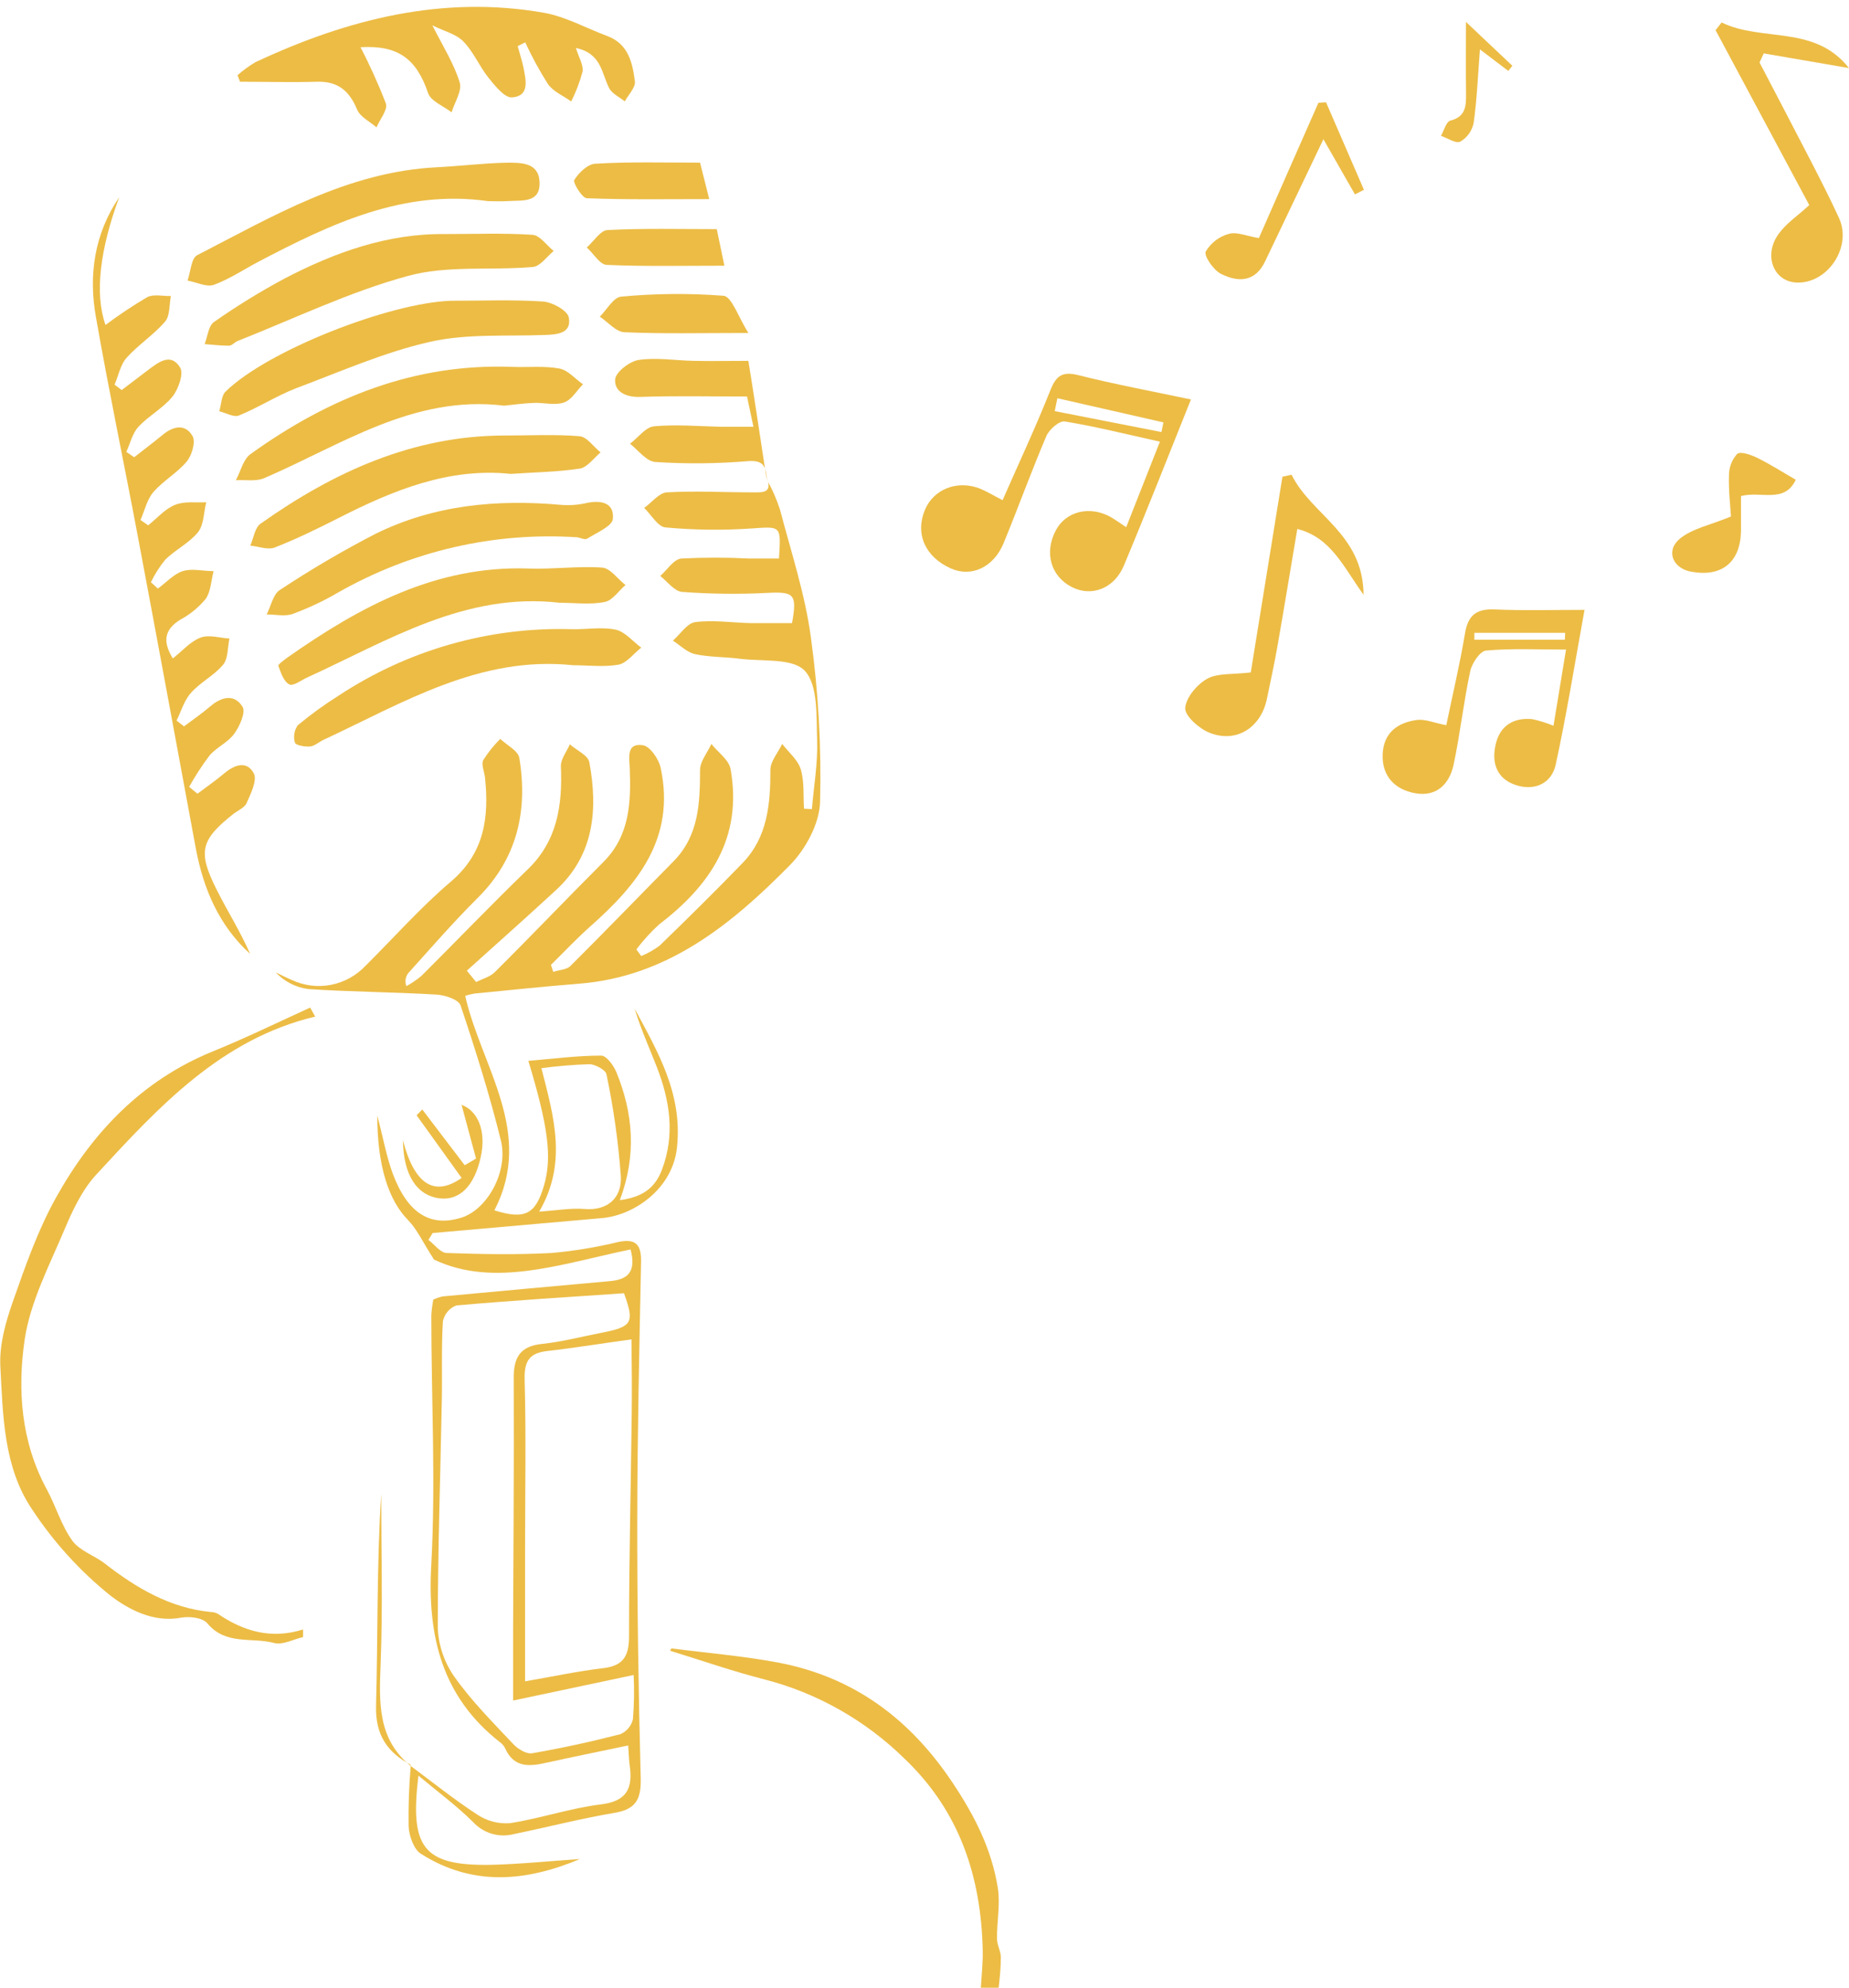 <svg width="266" height="286" viewBox="0 0 266 286" fill="none" xmlns="http://www.w3.org/2000/svg">
<g opacity="0.81">
<path d="M116.678 91.872C115.862 85.6 113.829 79.477 112.212 73.322C111.764 71.94 111.193 70.604 110.506 69.329C110.889 71 109.436 70.833 108.252 70.833C104.17 70.833 100.031 70.599 95.94 70.833C94.813 70.9 93.76 72.294 92.674 73.071C93.695 74.057 94.642 75.786 95.736 75.878C99.808 76.254 103.903 76.308 107.983 76.036C112.383 75.744 112.367 75.519 112.065 80.354C110.661 80.354 109.232 80.354 107.803 80.354C104.539 80.186 101.269 80.186 98.006 80.354C96.936 80.455 95.989 81.966 94.985 82.86C96.03 83.695 97.034 85.073 98.136 85.157C102.212 85.459 106.302 85.506 110.383 85.299C114.237 85.098 114.702 85.466 113.943 89.642C111.959 89.642 109.959 89.642 107.958 89.642C105.305 89.584 102.619 89.166 100.014 89.5C98.855 89.65 97.867 91.237 96.806 92.164C97.851 92.841 98.822 93.835 99.957 94.102C102.064 94.561 104.268 94.486 106.415 94.77C109.681 95.196 114.057 94.62 115.804 96.532C117.699 98.612 117.437 103.039 117.552 106.463C117.666 109.804 117.078 113.086 116.8 116.402L115.666 116.344C115.543 114.448 115.731 112.452 115.2 110.681C114.784 109.311 113.453 108.234 112.53 107.023C111.934 108.259 110.832 109.528 110.832 110.739C110.832 115.676 110.432 120.428 106.832 124.153C102.929 128.195 98.928 132.129 94.903 136.038C94.083 136.65 93.192 137.155 92.25 137.541L91.548 136.589C92.527 135.293 93.62 134.091 94.813 132.998C102.161 127.394 106.856 120.511 105.101 110.639C104.864 109.311 103.288 108.225 102.341 107.031C101.77 108.284 100.708 109.537 100.708 110.781C100.708 115.567 100.52 120.211 96.928 123.877C91.98 128.889 87.057 134 82.044 138.986C81.497 139.521 80.411 139.529 79.595 139.822L79.26 138.811C81.13 136.982 82.918 135.061 84.861 133.332C91.695 127.285 97.222 120.612 95.042 110.455C94.773 109.194 93.515 107.374 92.503 107.215C90.053 106.831 90.543 109.036 90.6 110.556C90.78 115.45 90.6 120.186 86.845 123.969C81.587 129.223 76.46 134.618 71.202 139.838C70.508 140.54 69.414 140.815 68.499 141.283L67.16 139.646C71.438 135.788 75.757 131.962 79.995 128.045C85.449 123.034 86.045 116.519 84.787 109.67C84.6 108.66 82.95 107.941 81.979 107.081C81.522 108.142 80.648 109.219 80.689 110.263C80.926 115.876 80.183 120.988 75.872 125.122C70.687 130.133 65.723 135.32 60.629 140.398C59.956 140.959 59.231 141.451 58.465 141.868C58.344 141.558 58.306 141.22 58.354 140.89C58.403 140.559 58.537 140.248 58.743 139.989C62.008 136.372 65.217 132.664 68.671 129.231C74.386 123.585 75.97 116.703 74.712 109.044C74.541 108 72.916 107.206 71.969 106.304C71.042 107.222 70.22 108.245 69.52 109.353C69.201 109.988 69.683 111.023 69.773 111.859C70.377 117.605 69.691 122.716 64.874 126.826C60.531 130.517 56.71 134.844 52.627 138.903C51.288 140.333 49.547 141.302 47.646 141.678C45.745 142.053 43.777 141.816 42.014 140.999C41.197 140.657 40.446 140.264 39.662 139.888C40.918 141.221 42.585 142.07 44.381 142.294C50.513 142.695 56.628 142.72 62.792 143.087C64.017 143.154 65.976 143.797 66.262 144.649C68.409 151.055 70.442 157.52 72.059 164.076C73.169 168.603 70.034 174.099 66.303 175.201C61.878 176.546 58.645 174.55 56.505 168.854C55.616 166.465 55.175 163.901 54.277 160.501C54.277 167.843 55.959 172.746 58.71 175.535C60.008 176.855 60.808 178.684 62.433 181.206C71.087 185.341 80.934 181.766 90.715 179.753C91.605 183.136 90.168 184.096 87.702 184.313C79.695 185.032 71.689 185.764 63.682 186.51C63.218 186.611 62.766 186.765 62.335 186.969C62.19 187.725 62.094 188.489 62.049 189.258C62.049 201.185 62.694 213.145 62.049 225.022C61.445 235.462 63.609 244.131 71.936 250.654C72.239 250.869 72.485 251.156 72.655 251.49C73.945 254.396 76.215 254.137 78.68 253.578C82.493 252.742 86.331 251.957 90.372 251.114C90.47 252.484 90.478 253.219 90.584 253.937C91.066 257.278 90.192 259.132 86.445 259.591C82.044 260.126 77.758 261.612 73.382 262.289C71.686 262.424 69.994 261.971 68.581 261.003C65.315 258.873 62.237 256.401 59.086 254.062C58.838 256.953 58.737 259.855 58.783 262.757C58.857 264.135 59.543 266.098 60.571 266.707C68.034 271.435 75.7 270.691 83.432 267.451C79.072 267.735 74.802 268.194 70.524 268.286C60.727 268.436 58.971 265.655 60.196 255.449C62.98 257.787 65.699 259.783 68.058 262.13C68.798 262.929 69.733 263.511 70.767 263.815C71.801 264.119 72.895 264.134 73.937 263.859C78.77 262.865 83.571 261.621 88.429 260.802C91.442 260.293 92.25 258.881 92.176 255.849C91.85 243.438 91.662 231.01 91.678 218.599C91.695 206.188 91.98 193.868 92.225 181.507C92.274 179.001 91.409 178.166 88.96 178.676C85.796 179.443 82.581 179.974 79.342 180.263C74.337 180.53 69.299 180.438 64.278 180.263C63.38 180.263 62.515 179.035 61.633 178.383C61.829 178.049 62.033 177.715 62.237 177.39C70.401 176.671 78.547 175.953 86.673 175.235C91.115 174.834 96.757 171.125 97.393 165.078C98.21 157.336 94.642 151.339 91.303 145.117C92.176 148.007 93.417 150.755 94.511 153.561C96.373 158.38 97.14 163.266 95.213 168.319C94.193 170.992 92.34 172.236 89.172 172.662C91.621 166.122 91.066 160.134 88.69 154.287C88.29 153.302 87.245 151.865 86.502 151.865C83.032 151.865 79.57 152.325 76.01 152.617C78.893 162.155 79.423 166.498 78.28 170.482C77.064 174.734 75.496 175.494 71.12 174.124C76.941 162.89 69.226 153.452 66.923 143.263C67.344 143.131 67.772 143.025 68.205 142.945C73.251 142.453 78.288 141.918 83.342 141.517C95.973 140.515 105.207 133.031 113.657 124.445C115.902 122.165 117.895 118.474 117.976 115.383C118.179 107.523 117.745 99.659 116.678 91.872V91.872ZM90.878 203.64C90.748 214.231 90.486 224.83 90.494 235.42C90.494 238.343 89.596 239.663 86.739 239.997C83.179 240.415 79.652 241.175 75.537 241.885V222.842C75.537 214.698 75.7 206.564 75.472 198.437C75.398 195.672 76.288 194.645 78.737 194.361C82.534 193.935 86.306 193.309 90.846 192.691C90.886 196.257 90.927 199.949 90.878 203.64ZM91.05 247.347C90.933 247.826 90.707 248.271 90.391 248.644C90.075 249.017 89.676 249.308 89.229 249.494C85.04 250.571 80.811 251.498 76.558 252.233C75.741 252.375 74.516 251.632 73.847 250.922C70.932 247.815 67.887 244.775 65.429 241.308C63.95 239.252 63.097 236.793 62.98 234.243C62.98 223.343 63.347 212.435 63.56 201.536C63.633 197.719 63.486 193.885 63.715 190.085C63.823 189.569 64.058 189.089 64.396 188.69C64.734 188.292 65.165 187.987 65.65 187.805C73.651 187.103 81.677 186.602 89.768 186.051C91.303 190.294 90.992 190.878 86.502 191.747C83.661 192.298 80.844 193.041 77.986 193.342C74.721 193.676 73.847 195.388 73.904 198.487C73.961 210.589 73.855 222.708 73.814 234.794C73.814 237.867 73.814 240.933 73.814 244.649L91.156 240.974C91.262 243.112 91.227 245.256 91.05 247.389V247.347ZM77.888 153.678C80.18 153.365 82.485 153.173 84.796 153.101C85.612 153.101 87.147 153.937 87.245 154.555C88.271 159.416 88.964 164.345 89.319 169.305C89.441 172.228 87.531 174.207 84.102 173.932C82.118 173.773 80.101 174.141 77.57 174.308C81.644 167.325 79.685 160.685 77.888 153.678ZM110.302 68.703V68.762L110.546 69.305C110.475 69.1 110.394 68.899 110.302 68.703V68.703ZM59.012 254.004L59.094 254.062C59.094 254.012 59.094 253.954 59.094 253.903L59.012 254.004Z" fill="#E8AD1A"/>
<path d="M17.146 28.379C14.403 35.804 13.578 42.243 15.178 46.754C17.099 45.31 19.097 43.977 21.163 42.761C22.094 42.277 23.433 42.619 24.584 42.586C24.339 43.83 24.47 45.417 23.767 46.244C22.134 48.165 19.897 49.585 18.207 51.481C17.317 52.475 17.04 54.037 16.485 55.34L17.505 56.116L21.334 53.21C22.828 52.082 24.6 50.704 25.923 52.892C26.445 53.769 25.662 55.999 24.804 57.069C23.441 58.739 21.383 59.816 19.906 61.412C19.048 62.339 18.73 63.792 18.175 65.011L19.301 65.78C20.665 64.711 22.053 63.675 23.384 62.573C24.919 61.303 26.649 60.902 27.711 62.756C28.168 63.592 27.597 65.487 26.894 66.364C25.506 68.035 23.49 69.146 22.069 70.791C21.147 71.852 20.812 73.447 20.216 74.808L21.318 75.577C22.584 74.566 23.718 73.23 25.147 72.645C26.576 72.061 28.144 72.353 29.67 72.253C29.303 73.714 29.336 75.502 28.486 76.562C27.221 78.141 25.221 79.068 23.759 80.538C22.954 81.526 22.266 82.608 21.71 83.762L22.706 84.672C23.89 83.837 24.968 82.593 26.282 82.167C27.597 81.741 29.23 82.167 30.724 82.167C30.372 83.528 30.332 85.115 29.581 86.176C28.563 87.395 27.327 88.405 25.939 89.149C23.784 90.494 23.269 92.122 24.861 94.728C26.225 93.651 27.392 92.281 28.846 91.73C30.054 91.27 31.605 91.78 33.01 91.864C32.732 93.141 32.83 94.737 32.103 95.622C30.797 97.192 28.838 98.128 27.458 99.698C26.494 100.767 26.062 102.329 25.4 103.665L26.47 104.5C27.744 103.54 29.058 102.646 30.266 101.61C31.899 100.207 33.761 99.806 34.904 101.702C35.369 102.479 34.471 104.509 33.687 105.578C32.781 106.822 31.156 107.499 30.144 108.693C29.064 110.123 28.084 111.631 27.213 113.203L28.405 114.189C29.687 113.22 31.017 112.31 32.242 111.274C33.744 110.004 35.508 109.378 36.52 111.274C37.018 112.268 36.08 114.172 35.483 115.525C35.181 116.218 34.202 116.594 33.532 117.129C28.862 120.837 28.421 122.533 31.165 127.986C32.716 131.093 34.594 134.025 35.981 137.232C31.499 133.148 29.254 127.878 28.16 122.006C25.4 107.106 22.665 92.206 19.857 77.314C17.881 66.799 15.676 56.325 13.831 45.793C12.688 39.654 13.57 33.632 17.146 28.379Z" fill="#E8AD1A"/>
<path d="M82.853 6.905C83.286 8.317 83.972 9.411 83.808 10.304C83.412 11.79 82.865 13.229 82.175 14.597C81.032 13.762 79.595 13.194 78.828 12.092C77.608 10.17 76.517 8.167 75.562 6.095L74.476 6.638C74.746 7.64 75.072 8.634 75.293 9.645C75.644 11.465 76.264 13.821 73.66 14.013C72.59 14.096 71.21 12.342 70.239 11.139C68.924 9.469 68.1 7.431 66.655 5.961C65.601 4.884 63.887 4.491 62.197 3.648C63.781 6.755 65.316 9.185 66.132 11.858C66.508 13.044 65.405 14.714 64.965 16.159C63.805 15.249 61.984 14.572 61.584 13.386C59.886 8.375 57.184 6.479 51.861 6.796C53.233 9.425 54.454 12.133 55.518 14.906C55.804 15.792 54.653 17.17 54.163 18.322C53.208 17.487 51.812 16.827 51.371 15.758C50.236 13.002 48.538 11.666 45.574 11.758C41.9 11.866 38.226 11.758 34.535 11.758L34.168 10.822C34.967 10.119 35.828 9.493 36.74 8.951C49.95 2.754 63.683 -0.72 78.24 1.835C81.367 2.386 84.314 4.049 87.352 5.176C90.389 6.304 90.993 9.01 91.336 11.707C91.442 12.593 90.397 13.629 89.883 14.589C89.115 13.963 88.046 13.486 87.629 12.668C86.543 10.555 86.543 7.682 82.853 6.905Z" fill="#E8AD1A"/>
<path d="M155.125 53.969C152.905 53.417 151.957 53.969 151.1 56.157C148.986 61.477 146.553 66.664 144.234 71.959C142.878 71.266 141.964 70.69 140.968 70.289C137.702 69.019 134.289 70.372 133.048 73.379C131.628 76.828 133.106 80.136 136.796 81.781C139.735 83.093 142.944 81.639 144.389 78.123C146.495 73.003 148.373 67.791 150.545 62.705C150.953 61.761 152.415 60.5 153.19 60.634C157.664 61.369 162.073 62.479 166.866 63.54C165.233 67.716 163.698 71.558 162.016 75.843C160.987 75.166 160.383 74.732 159.787 74.381C156.783 72.711 153.354 73.546 151.9 76.285C150.186 79.493 151.157 82.917 154.219 84.471C157.003 85.882 160.269 84.721 161.681 81.372C164.947 73.571 168.042 65.67 171.332 57.468C165.682 56.282 160.367 55.288 155.125 53.969ZM151.737 59.147C151.859 58.529 151.99 57.911 152.113 57.293L167.372 60.767C167.274 61.227 167.184 61.694 167.086 62.154L151.737 59.147Z" fill="#E8AD1A"/>
<path d="M45.345 146.252C31.776 149.484 22.803 159.281 13.847 168.986C11.83 171.166 10.45 174.106 9.266 176.912C7.094 182.082 4.368 187.261 3.551 192.698C2.482 199.964 3.037 207.456 6.719 214.246C8.033 216.677 8.817 219.45 10.401 221.646C11.463 223.116 13.561 223.759 15.079 224.937C19.635 228.478 24.469 231.335 30.323 231.911C30.681 231.915 31.034 232.007 31.351 232.178C35.042 234.684 39.001 235.87 43.598 234.425V235.519C42.177 235.845 40.626 236.722 39.377 236.354C36.209 235.519 32.486 236.722 29.841 233.557C29.163 232.721 27.277 232.512 26.085 232.721C22.109 233.49 18.492 231.535 15.937 229.589C11.535 226.064 7.705 221.85 4.588 217.103C0.506 211.056 0.424 203.614 0.049 196.54C-0.107 193.483 0.808 190.217 1.845 187.269C3.641 182.149 5.462 176.929 8.091 172.235C13.332 162.839 20.501 155.372 30.608 151.263C35.352 149.334 39.957 147.087 44.619 144.957L45.345 146.252Z" fill="#E8AD1A"/>
<path d="M215.126 87.679C212.489 87.546 211.199 88.406 210.75 91.154C210.015 95.58 208.97 99.948 208.064 104.333C206.357 104.008 205.035 103.415 203.81 103.582C201.083 103.958 199.025 105.394 198.911 108.543C198.797 111.692 200.699 113.604 203.614 114.122C206.659 114.657 208.513 112.819 209.117 110.013C210.064 105.561 210.554 101.009 211.509 96.566C211.754 95.413 212.921 93.668 213.787 93.593C217.469 93.258 221.192 93.451 225.291 93.451C224.654 97.318 224.082 100.75 223.486 104.417C222.493 103.997 221.462 103.676 220.408 103.456C217.812 103.214 215.844 104.35 215.199 106.964C214.497 109.812 215.354 112.201 218.384 113.036C220.988 113.755 223.241 112.569 223.797 110.038C225.38 102.788 226.556 95.43 227.952 87.738C223.282 87.738 219.2 87.863 215.126 87.679ZM225.119 92.039H212.105C212.105 91.705 212.105 91.379 212.105 91.045H225.168L225.119 92.039Z" fill="#E8AD1A"/>
<path d="M70.213 28.938C58.057 27.209 47.581 32.203 37.221 37.632C35.082 38.76 33.032 40.138 30.779 40.973C29.709 41.349 28.264 40.597 26.982 40.364C27.423 39.111 27.513 37.148 28.354 36.722C39.311 31.068 50.047 24.72 62.767 24.069C66.139 23.901 69.495 23.476 72.867 23.409C74.859 23.409 77.472 23.308 77.619 26.14C77.782 29.264 75.096 28.787 73.112 28.929C72.157 28.996 71.185 28.938 70.213 28.938Z" fill="#E8AD1A"/>
<path d="M73.481 68.177C64.631 67.241 56.613 70.498 48.759 74.499C45.738 76.028 42.684 77.531 39.541 78.759C38.537 79.151 37.198 78.608 36.006 78.5C36.479 77.431 36.659 75.927 37.467 75.351C48.081 67.834 59.511 62.647 72.673 62.656C76.241 62.656 79.825 62.464 83.376 62.756C84.438 62.84 85.393 64.276 86.397 65.086C85.401 65.921 84.487 67.249 83.401 67.416C80.192 67.901 76.91 67.943 73.481 68.177Z" fill="#E8AD1A"/>
<path d="M83.058 77.297C71.079 76.504 59.13 79.262 48.644 85.24C46.558 86.457 44.373 87.489 42.113 88.322C40.994 88.723 39.663 88.397 38.365 88.397C38.978 87.203 39.28 85.516 40.243 84.889C44.682 81.948 49.271 79.252 53.992 76.813C62.434 72.637 71.489 71.801 80.755 72.637C81.948 72.73 83.147 72.643 84.315 72.378C86.381 71.927 88.397 72.252 88.169 74.65C88.079 75.702 85.834 76.629 84.487 77.489C84.152 77.706 83.531 77.381 83.058 77.297Z" fill="#E8AD1A"/>
<path d="M64.059 33.673C68.247 33.673 72.436 33.506 76.608 33.782C77.669 33.849 78.641 35.294 79.653 36.104C78.657 36.939 77.71 38.317 76.657 38.409C70.656 38.935 64.361 38.142 58.695 39.695C50.302 41.975 42.317 45.842 34.201 49.05C33.752 49.225 33.385 49.734 32.936 49.734C31.776 49.734 30.609 49.592 29.441 49.501C29.866 48.415 29.988 46.87 30.78 46.327C34.032 44.045 37.413 41.962 40.904 40.088C48.171 36.304 55.739 33.573 64.059 33.673Z" fill="#E8AD1A"/>
<path d="M64.883 43.27C69.3 43.27 73.725 43.086 78.126 43.379C79.465 43.47 81.653 44.673 81.832 45.684C82.249 47.947 80.2 48.131 78.395 48.189C72.86 48.407 67.169 47.972 61.838 49.183C55.249 50.678 48.938 53.476 42.569 55.865C39.761 56.959 37.173 58.63 34.38 59.774C33.629 60.074 32.502 59.398 31.539 59.164C31.841 58.22 31.841 56.959 32.413 56.374C38.463 50.394 56.139 43.545 64.883 43.27Z" fill="#E8AD1A"/>
<path d="M80.519 86.718C66.957 85.148 55.821 92.147 44.211 97.459C43.338 97.86 42.17 98.754 41.623 98.461C40.807 98.044 40.407 96.791 40.047 95.797C39.974 95.588 40.864 94.962 41.329 94.611C51.804 87.245 62.769 81.331 76.028 81.791C79.564 81.916 83.131 81.415 86.642 81.657C87.81 81.74 88.871 83.327 89.99 84.163C89.002 84.998 88.104 86.401 87.001 86.601C84.911 87.027 82.691 86.718 80.519 86.718Z" fill="#E8AD1A"/>
<path d="M72.525 58.363C59.552 56.768 49.142 63.992 38.014 68.787C36.822 69.296 35.311 69.004 33.932 69.087C34.617 67.818 34.985 66.08 36.038 65.329C47.354 57.194 59.674 52.233 73.742 52.784C75.987 52.867 78.281 52.617 80.469 53.018C81.694 53.243 82.739 54.496 83.866 55.289C82.96 56.2 82.233 57.536 81.114 57.912C79.833 58.355 78.273 57.912 76.844 57.962C75.416 58.012 73.962 58.213 72.525 58.363Z" fill="#E8AD1A"/>
<path d="M82.462 95.704C69.048 94.284 57.968 101.117 46.538 106.437C45.885 106.737 45.281 107.322 44.611 107.389C43.942 107.456 42.562 107.247 42.431 106.846C42.305 106.425 42.276 105.979 42.346 105.544C42.417 105.109 42.586 104.697 42.84 104.34C44.702 102.789 46.663 101.366 48.71 100.081C58.681 93.504 70.366 90.169 82.225 90.518C84.348 90.576 86.528 90.159 88.561 90.585C89.908 90.868 91.01 92.255 92.251 93.174C91.165 94.009 90.177 95.387 88.986 95.621C86.846 95.997 84.626 95.704 82.462 95.704Z" fill="#E8AD1A"/>
<path d="M143.982 281.632C143.982 283.085 143.826 284.53 143.671 285.967H141.108C141.206 284.171 141.418 282.367 141.377 280.58C141.14 269.939 138.038 260.593 130.184 253.068C124.53 247.505 117.553 243.551 109.944 241.6C105.372 240.431 100.906 238.869 96.391 237.483L96.595 237.148C101.722 237.808 106.882 238.234 111.952 239.186C122.738 241.233 130.869 247.196 137.083 256.534C140.218 261.236 142.651 266.022 143.541 271.568C143.924 273.94 143.41 276.454 143.426 278.892C143.435 279.828 144.014 280.797 143.982 281.632Z" fill="#E8AD1A"/>
<path d="M179.937 96.74C181.431 87.553 182.966 78.048 184.493 68.585L185.807 68.293C188.681 74.139 196.086 76.737 196.168 85.573C193.269 81.564 191.514 77.347 186.632 76.094C185.652 81.89 184.746 87.436 183.774 92.982C183.333 95.487 182.778 98.035 182.256 100.557C181.382 104.733 177.79 106.997 173.903 105.376C172.458 104.775 170.417 102.954 170.507 101.852C170.629 100.315 172.246 98.427 173.707 97.626C175.169 96.824 177.373 97.049 179.937 96.74Z" fill="#E8AD1A"/>
<path d="M265.999 9.795L253.736 7.682C253.54 8.125 253.336 8.517 253.132 8.993C255.655 13.829 258.186 18.657 260.684 23.501C262.023 26.115 263.362 28.73 264.579 31.402C266.465 35.578 262.897 40.865 258.423 40.648C255.157 40.489 253.655 36.756 255.851 33.682C256.945 32.146 258.619 31.043 260.284 29.506L246.805 4.341C247.09 3.965 247.384 3.598 247.67 3.23C253.516 6.087 261.044 3.506 265.999 9.795Z" fill="#E8AD1A"/>
<path d="M110.301 68.703C110.13 67.032 109.787 66.197 107.632 66.339C103.191 66.711 98.729 66.753 94.283 66.465C93.017 66.389 91.833 64.794 90.633 63.834C91.776 62.998 92.87 61.437 94.095 61.328C97.312 61.036 100.626 61.328 103.835 61.403C105.223 61.403 106.611 61.403 108.391 61.403C107.999 59.566 107.738 58.313 107.468 57.043C102.153 57.043 97.108 56.926 92.078 57.102C90.021 57.169 88.38 56.342 88.494 54.596C88.559 53.535 90.592 51.965 91.898 51.781C94.478 51.406 97.173 51.865 99.818 51.915C102.194 51.965 104.57 51.915 107.664 51.915C108.481 56.976 109.362 62.865 110.261 68.77L110.301 68.703Z" fill="#E8AD1A"/>
<path d="M181.104 34.251C183.994 27.677 186.819 21.238 189.669 14.79L190.763 14.715C192.586 18.936 194.404 23.131 196.217 27.302L194.927 27.97C193.531 25.523 192.134 23.075 190.387 20.027C187.334 26.433 184.672 32.004 182.019 37.566C180.557 40.657 178.075 40.615 175.642 39.395C174.581 38.861 173.193 36.84 173.454 36.197C174.207 34.921 175.422 33.999 176.834 33.632C177.985 33.332 179.381 33.975 181.104 34.251Z" fill="#E8AD1A"/>
<path d="M249.018 74.306C248.928 72.786 248.667 70.598 248.732 68.46C248.714 67.296 249.131 66.169 249.9 65.311C250.39 64.893 251.884 65.419 252.774 65.854C254.652 66.772 256.423 67.917 258.342 69.019C256.709 72.485 253.353 70.598 250.463 71.366C250.463 73.037 250.463 74.765 250.463 76.453C250.349 80.929 247.679 83.059 243.254 82.24C240.6 81.748 239.588 79.167 241.711 77.463C243.507 76.018 246.038 75.542 249.018 74.306Z" fill="#E8AD1A"/>
<path d="M103.117 32.963C103.476 34.709 103.746 35.995 104.211 38.225C98.227 38.225 92.781 38.35 87.27 38.108C86.282 38.058 85.359 36.438 84.412 35.602C85.392 34.767 86.347 33.163 87.376 33.097C92.511 32.83 97.671 32.963 103.117 32.963Z" fill="#E8AD1A"/>
<path d="M100.71 23.4C101.167 25.221 101.461 26.398 102.032 28.645C95.95 28.645 90.186 28.745 84.43 28.52C83.744 28.52 82.38 26.239 82.617 25.889C83.278 24.828 84.593 23.55 85.728 23.55C90.626 23.258 95.525 23.4 100.71 23.4Z" fill="#E8AD1A"/>
<path d="M107.666 47.905C100.742 47.905 95.28 48.039 89.834 47.797C88.618 47.747 87.467 46.343 86.291 45.558C87.303 44.556 88.267 42.76 89.353 42.677C94.256 42.214 99.188 42.172 104.098 42.552C105.274 42.669 106.196 45.592 107.666 47.905Z" fill="#E8AD1A"/>
<path d="M57.967 164.05C59.6 170.34 62.449 172.252 66.409 169.463L59.934 160.451L60.751 159.615L66.85 167.633L68.483 166.681C67.748 163.95 67.013 161.211 66.401 158.947C68.711 159.782 70.001 162.656 69.16 166.464C68.238 170.64 66.123 172.737 63.249 172.403C59.926 171.977 58.04 169.028 57.967 164.05Z" fill="#E8AD1A"/>
<path d="M210.897 3.154L217.568 9.46L216.988 10.204L212.906 7.105C212.604 11.022 212.473 14.363 212 17.704C211.882 18.262 211.651 18.79 211.32 19.25C210.989 19.711 210.567 20.095 210.081 20.376C209.42 20.694 208.244 19.867 207.297 19.541C207.738 18.781 208.056 17.503 208.644 17.353C210.865 16.802 210.93 15.24 210.906 13.453C210.873 10.429 210.897 7.406 210.897 3.154Z" fill="#E8AD1A"/>
<path d="M59.103 253.903C55.739 252.116 53.992 249.635 54.098 245.417C54.376 235.261 54.188 225.088 54.841 214.924C54.841 223.059 55.078 231.202 54.76 239.329C54.547 244.841 54.278 250.103 59.013 254.003L59.103 253.903Z" fill="#E8AD1A"/>
</g>
</svg>

